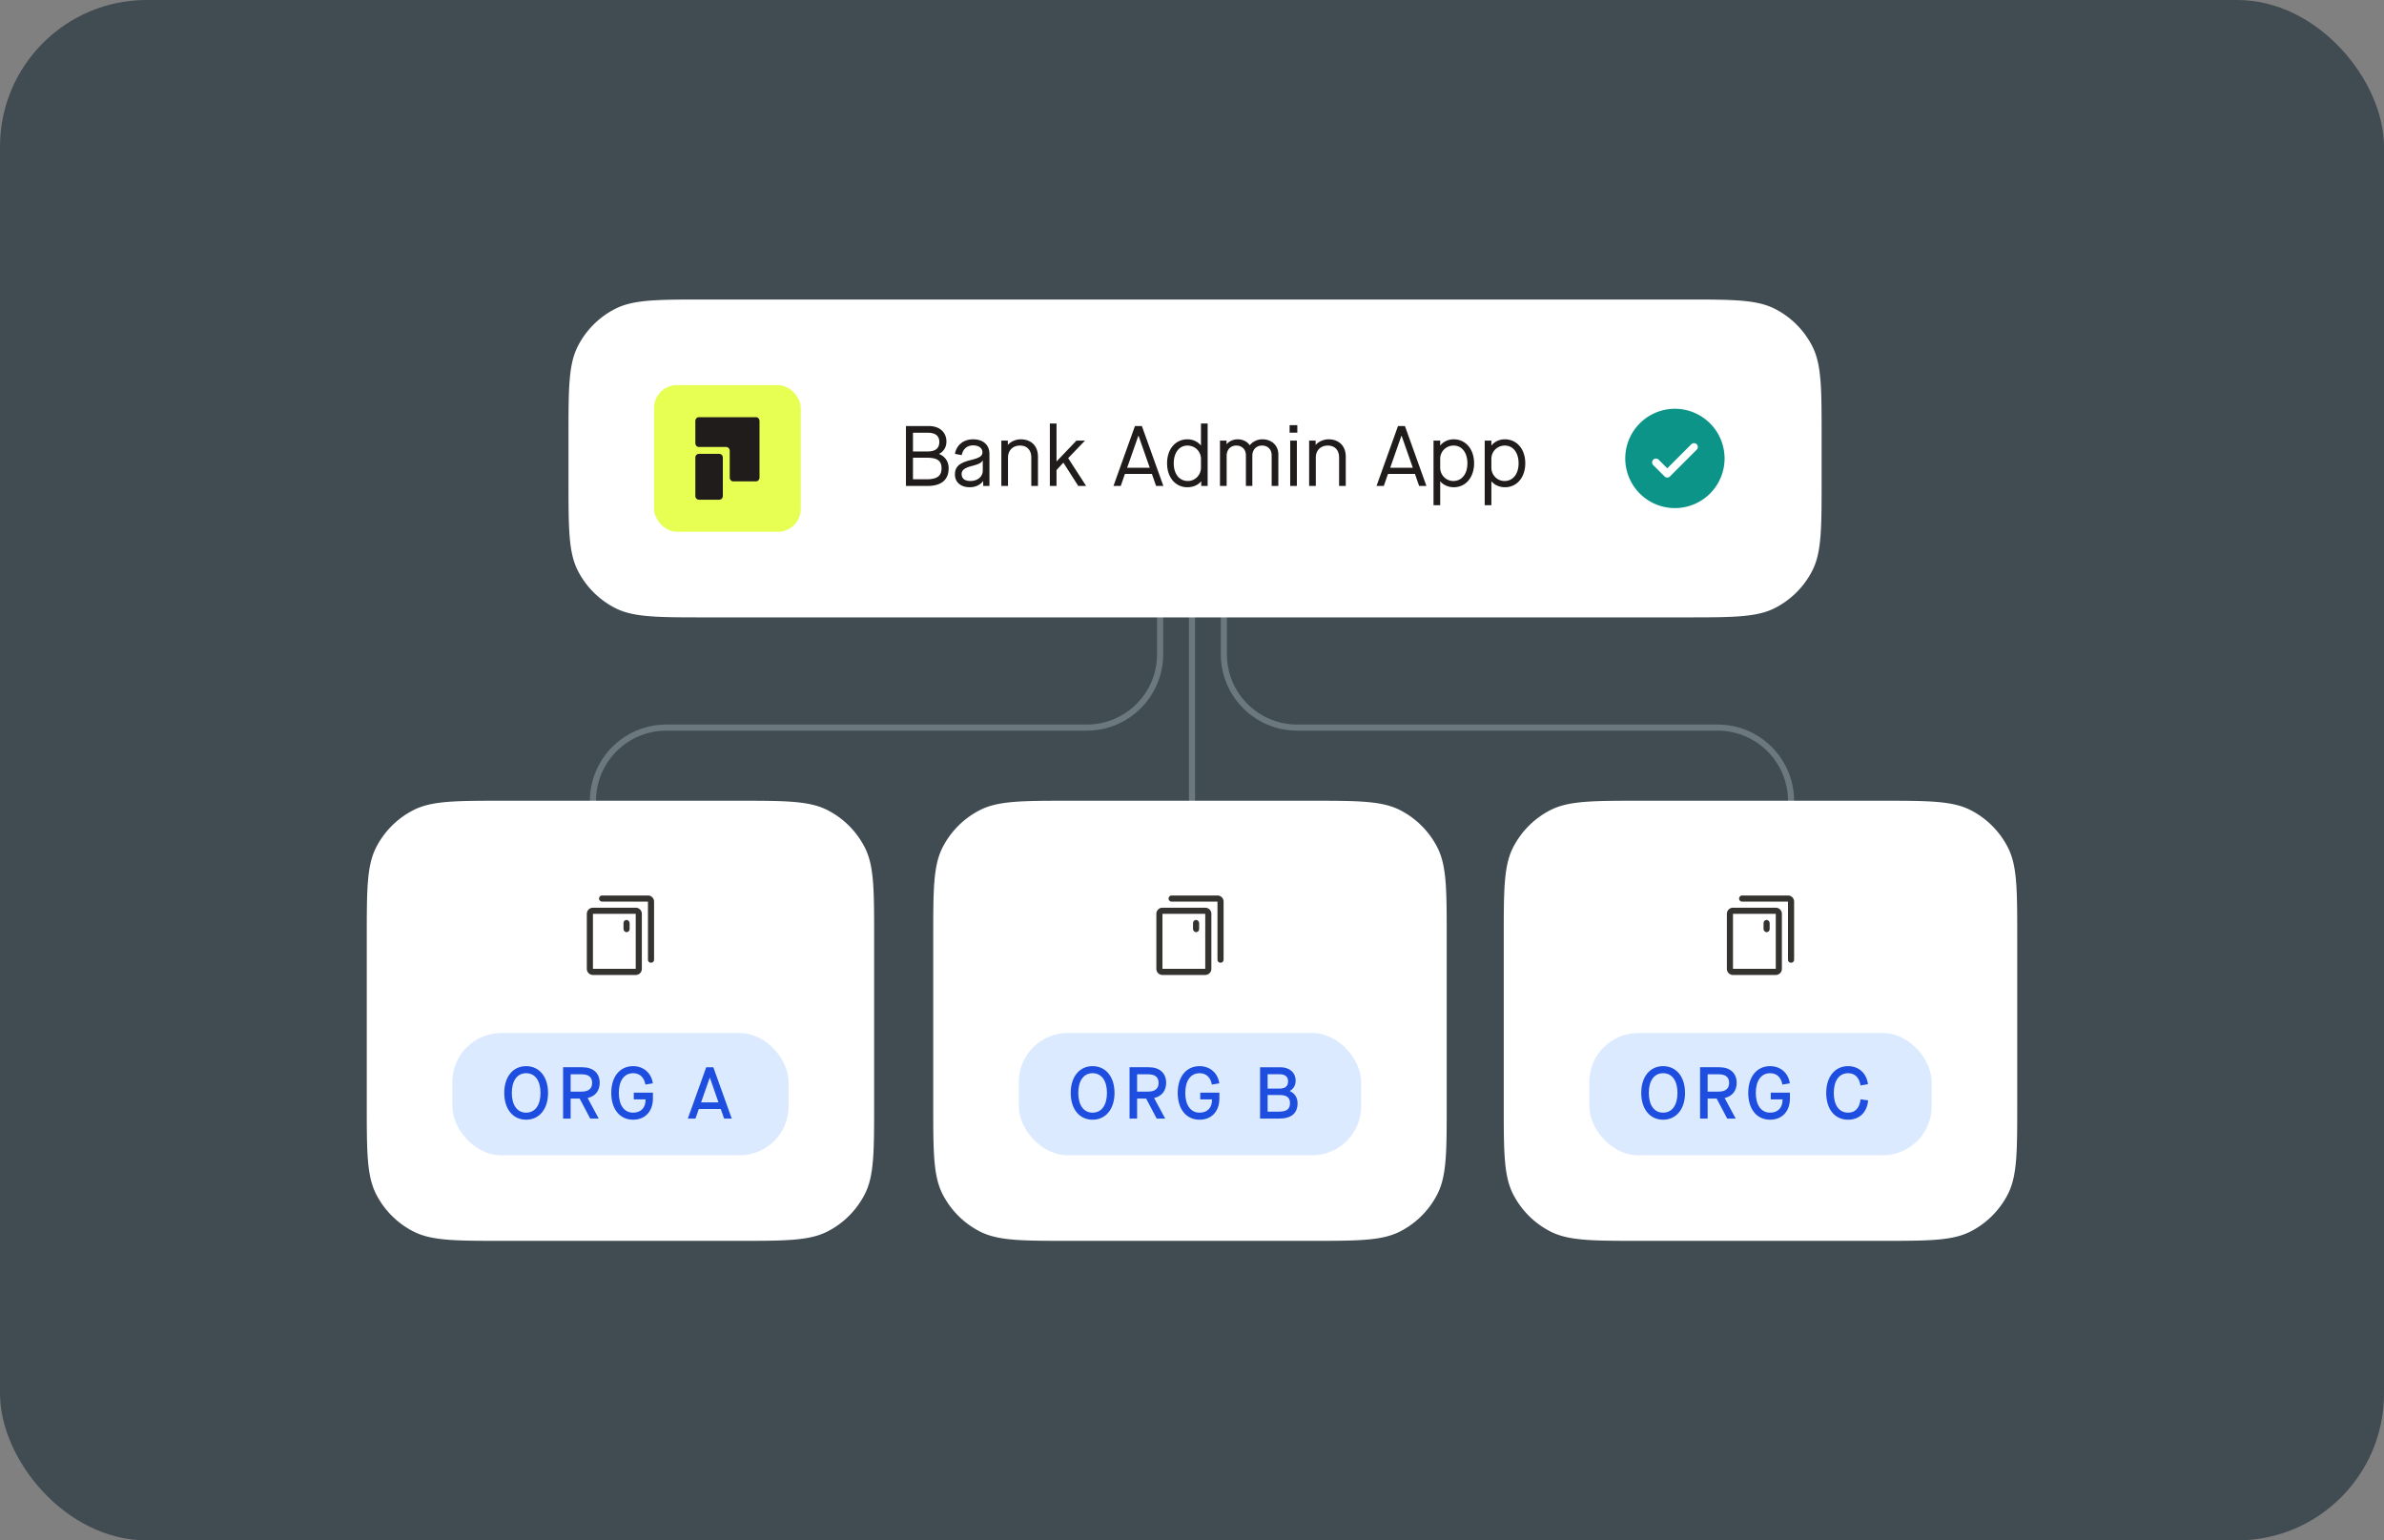 <svg fill="none" xmlns="http://www.w3.org/2000/svg" viewBox="0 0 390 252"><rect x="0" y="0" width="390" height="252" fill="#808080" stroke="none"/><rect width="390" height="252" rx="24" fill="#404C52"/><path d="M97 135v-3.966c0-6.628 5.373-12 12-12h68.784c6.627 0 12-5.373 12-12V97M292.996 135v-3.966c0-6.628-5.372-12-12-12h-68.783c-6.628 0-12-5.373-12-12V97M194.998 134.999V97.584" stroke="#6B787E" stroke-linecap="round" stroke-linejoin="round"/><path d="M93 71.4c0-7.84 0-11.761 1.526-14.756a14 14 0 0 1 6.118-6.118C103.639 49 107.559 49 115.4 49h160.2c7.841 0 11.761 0 14.756 1.526a14 14 0 0 1 6.118 6.118C298 59.64 298 63.56 298 71.4v7.2c0 7.84 0 11.761-1.526 14.756a14 14 0 0 1-6.118 6.118C287.361 101 283.441 101 275.6 101H115.4c-7.841 0-11.761 0-14.756-1.526a14 14 0 0 1-6.118-6.118C93 90.36 93 86.44 93 78.6v-7.2Z" fill="#fff"/><rect x="107" y="63" width="24" height="24" rx="3.75" fill="#E6FF52"/><path fill-rule="evenodd" clip-rule="evenodd" d="M123.667 68.25h-9.334a.56.56 0 0 0-.412.185.657.657 0 0 0-.171.447v3.61c0 .168.061.33.171.448a.56.56 0 0 0 .412.185h4.458c.155 0 .303.067.413.186.109.118.171.279.171.447v4.36c0 .167.061.328.171.447a.561.561 0 0 0 .412.185h3.709a.561.561 0 0 0 .412-.186.658.658 0 0 0 .171-.447v-9.235a.657.657 0 0 0-.171-.447.56.56 0 0 0-.412-.185Zm-5.417 12.89v-6.28a.597.597 0 0 0-.583-.61h-3.334a.597.597 0 0 0-.583.61v6.28c0 .337.261.61.583.61h3.334a.597.597 0 0 0 .583-.61Z" fill="#201C1C"/><path d="M151.746 79.5h-3.542v-9.8h3.766c1.722 0 2.856 1.008 2.856 2.534 0 .882-.42 1.61-1.19 2.016v.028c.98.392 1.554 1.246 1.554 2.324 0 1.89-1.19 2.898-3.444 2.898Zm-2.394-8.708v3.066h2.408c1.274 0 1.904-.518 1.904-1.568 0-.98-.644-1.498-1.904-1.498h-2.408Zm0 4.088v3.528h2.24c1.708 0 2.436-.546 2.436-1.806 0-1.218-.686-1.722-2.408-1.722h-2.268Zm9.306 4.83c-1.498 0-2.436-.812-2.436-2.1 0-1.26.742-1.904 2.604-2.352 1.428-.35 1.89-.658 1.89-1.26 0-.686-.602-1.134-1.526-1.134-.98 0-1.666.602-1.862 1.596l-1.106-.21c.252-1.456 1.414-2.38 2.968-2.38 1.666 0 2.674.924 2.674 2.408V79.5h-1.022v-.784h-.028c-.448.616-1.26.994-2.156.994Zm.084-1.022c1.19 0 2.03-.714 2.03-1.694v-1.666h-.028c-.154.364-.63.616-1.624.868-1.302.336-1.806.7-1.806 1.344 0 .742.504 1.148 1.428 1.148Zm6.159.812h-1.092v-7.42h1.064v.686h.028c.448-.532 1.288-.896 2.086-.896 1.722 0 2.814 1.106 2.814 2.828V79.5h-1.092v-4.662c0-1.204-.7-1.946-1.848-1.946-1.176 0-1.96.798-1.96 1.946V79.5Zm7.936 0h-1.092V69.28h1.092v6.188h.028l3.234-3.388h1.4l-2.758 2.87 2.94 4.55h-1.288l-2.422-3.794h-.028l-1.106 1.19V79.5Zm17.479 0h-1.19l-.686-1.974h-4.41l-.686 1.974h-1.19l3.514-9.8h1.134l3.514 9.8Zm-4.088-8.218-1.834 5.236h3.696l-1.834-5.236h-.028Zm8.014 8.428c-1.946 0-3.318-1.596-3.318-3.92s1.372-3.92 3.332-3.92c.924 0 1.708.406 2.184.994h.028V69.28h1.092V79.5h-1.05v-.742h-.028c-.49.602-1.316.952-2.24.952Zm.084-1.022c1.176 0 2.142-.966 2.142-2.184v-1.442c0-1.204-.966-2.17-2.212-2.17-1.33 0-2.24 1.148-2.24 2.898 0 1.75.91 2.898 2.31 2.898Zm6.343.812h-1.092v-7.42h1.078v.574h.028c.392-.49 1.106-.784 1.806-.784.84 0 1.568.392 1.946.952h.028a2.65 2.65 0 0 1 2.072-.952c1.414 0 2.59.938 2.59 2.464V79.5h-1.092v-5.026c0-.952-.644-1.582-1.568-1.582-.966 0-1.596.686-1.596 1.68V79.5h-1.05v-5.026c0-.952-.658-1.582-1.568-1.582-.966 0-1.582.686-1.582 1.694V79.5Zm11.56-8.722h-1.26V69.56h1.26v1.218Zm-.07 8.722h-1.092v-7.42h1.092v7.42Zm3.096 0h-1.092v-7.42h1.064v.686h.028c.448-.532 1.288-.896 2.086-.896 1.722 0 2.814 1.106 2.814 2.828V79.5h-1.092v-4.662c0-1.204-.7-1.946-1.848-1.946-1.176 0-1.96.798-1.96 1.946V79.5Zm18.095 0h-1.19l-.686-1.974h-4.41l-.686 1.974h-1.19l3.514-9.8h1.134l3.514 9.8Zm-4.088-8.218-1.834 5.236h3.696l-1.834-5.236h-.028Zm6.341 11.368h-1.092V72.08h1.092v.784h.028c.476-.588 1.26-.994 2.17-.994 1.96 0 3.346 1.596 3.346 3.92s-1.386 3.92-3.318 3.92c-.924 0-1.736-.392-2.198-.952h-.028v3.892Zm2.142-3.962c1.4 0 2.31-1.148 2.31-2.898 0-1.75-.91-2.898-2.254-2.898-1.232 0-2.198.966-2.198 2.17v1.442c0 1.218.966 2.184 2.142 2.184Zm6.231 3.962h-1.092V72.08h1.092v.784h.028c.476-.588 1.26-.994 2.17-.994 1.96 0 3.346 1.596 3.346 3.92s-1.386 3.92-3.318 3.92c-.924 0-1.736-.392-2.198-.952h-.028v3.892Zm2.142-3.962c1.4 0 2.31-1.148 2.31-2.898 0-1.75-.91-2.898-2.254-2.898-1.232 0-2.198.966-2.198 2.17v1.442c0 1.218.966 2.184 2.142 2.184Z" fill="#201C1C"/><path d="M274 66.875A8.124 8.124 0 1 0 282.125 75 8.133 8.133 0 0 0 274 66.875Zm3.567 6.692-4.375 4.375a.625.625 0 0 1-.884 0l-1.875-1.875a.626.626 0 0 1 .884-.884l1.433 1.433 3.933-3.933a.623.623 0 0 1 .884 0 .633.633 0 0 1 0 .884Z" fill="#0D9488"/><path d="M60 153.4c0-7.841 0-11.761 1.526-14.756a14 14 0 0 1 6.118-6.118C70.64 131 74.56 131 82.4 131h38.2c7.841 0 11.761 0 14.756 1.526a14 14 0 0 1 6.118 6.118C143 141.639 143 145.559 143 153.4v27.2c0 7.841 0 11.761-1.526 14.756a14 14 0 0 1-6.118 6.118C132.361 203 128.441 203 120.6 203H82.4c-7.84 0-11.761 0-14.756-1.526a14 14 0 0 1-6.118-6.118C60 192.361 60 188.441 60 180.6v-27.2Z" fill="#fff"/><path d="M105 149.5v9a.997.997 0 0 1-1 1h-7a.998.998 0 0 1-1-1v-9a1 1 0 0 1 1-1h7a.997.997 0 0 1 1 1Zm-8 0v9h7v-9h-7Zm9-3h-7.5a.503.503 0 0 0-.5.5.501.501 0 0 0 .5.5h7.5v9.5c0 .133.053.26.146.354a.504.504 0 0 0 .708 0A.504.504 0 0 0 107 157v-9.5a.997.997 0 0 0-1-1Z" fill="#343330"/><rect x="102" y="150.5" width="1" height="2" rx=".5" fill="#343330"/><g clip-path="url(#a)"><rect x="74" y="169" width="55" height="20" rx="8" fill="#DBEAFE"/><path d="M86.068 183.18c-2.16 0-3.576-1.74-3.576-4.38 0-2.64 1.416-4.38 3.576-4.38s3.588 1.74 3.588 4.38c0 2.64-1.428 4.38-3.588 4.38Zm0-1.152c1.464 0 2.352-1.224 2.352-3.228 0-2.004-.888-3.228-2.352-3.228-1.452 0-2.34 1.224-2.34 3.228 0 2.004.888 3.228 2.34 3.228Zm10.069-2.4v.012l1.811 3.36h-1.391l-1.728-3.276h-1.476V183h-1.236v-8.4h3.167c1.752 0 2.82.96 2.82 2.556 0 1.296-.731 2.196-1.968 2.472Zm-2.784-3.876v2.832h1.812c1.115 0 1.703-.492 1.703-1.428 0-.936-.575-1.404-1.703-1.404h-1.813Zm10.219 7.428c-2.172 0-3.576-1.716-3.576-4.38 0-2.664 1.404-4.38 3.576-4.38 1.704 0 2.988 1.116 3.228 2.808l-1.212.204c-.228-1.2-.936-1.86-2.016-1.86-1.452 0-2.34 1.224-2.34 3.228 0 2.004.888 3.228 2.34 3.228 1.296 0 2.064-.828 2.04-2.172h-1.932v-1.104h3.132v.948c0 2.112-1.272 3.48-3.24 3.48Zm16.136-.18h-1.248l-.552-1.572h-3.588l-.552 1.572h-1.248l3.012-8.4h1.164l3.012 8.4Zm-3.6-6.696-1.416 4.044h2.844l-1.404-4.044h-.024Z" fill="#1D4EDF"/></g><path d="M152.668 153.4c0-7.841 0-11.761 1.526-14.756a14 14 0 0 1 6.118-6.118C163.307 131 167.227 131 175.068 131h39.2c7.841 0 11.761 0 14.756 1.526a14 14 0 0 1 6.118 6.118c1.526 2.995 1.526 6.915 1.526 14.756v27.2c0 7.841 0 11.761-1.526 14.756a14 14 0 0 1-6.118 6.118C226.029 203 222.109 203 214.268 203h-39.2c-7.841 0-11.761 0-14.756-1.526a14 14 0 0 1-6.118-6.118c-1.526-2.995-1.526-6.915-1.526-14.756v-27.2Z" fill="#fff"/><path d="M198.168 149.5v9a.997.997 0 0 1-1 1h-7a.997.997 0 0 1-1-1v-9a.997.997 0 0 1 1-1h7a.997.997 0 0 1 1 1Zm-8 0v9h7v-9h-7Zm9-3h-7.5a.504.504 0 0 0-.354.146.504.504 0 0 0 0 .708.504.504 0 0 0 .354.146h7.5v9.5c0 .133.053.26.146.354a.504.504 0 0 0 .708 0 .504.504 0 0 0 .146-.354v-9.5a.997.997 0 0 0-1-1Z" fill="#343330"/><rect x="195.168" y="150.5" width="1" height="2" rx=".5" fill="#343330"/><g clip-path="url(#b)"><rect x="166.668" y="169" width="56" height="20" rx="8" fill="#DBEAFE"/><path d="M178.736 183.18c-2.16 0-3.576-1.74-3.576-4.38 0-2.64 1.416-4.38 3.576-4.38s3.588 1.74 3.588 4.38c0 2.64-1.428 4.38-3.588 4.38Zm0-1.152c1.464 0 2.352-1.224 2.352-3.228 0-2.004-.888-3.228-2.352-3.228-1.452 0-2.34 1.224-2.34 3.228 0 2.004.888 3.228 2.34 3.228Zm10.069-2.4v.012l1.812 3.36h-1.392l-1.728-3.276h-1.476V183h-1.236v-8.4h3.168c1.752 0 2.82.96 2.82 2.556 0 1.296-.732 2.196-1.968 2.472Zm-2.784-3.876v2.832h1.812c1.116 0 1.704-.492 1.704-1.428 0-.936-.576-1.404-1.704-1.404h-1.812Zm10.219 7.428c-2.172 0-3.576-1.716-3.576-4.38 0-2.664 1.404-4.38 3.576-4.38 1.704 0 2.988 1.116 3.228 2.808l-1.212.204c-.228-1.2-.936-1.86-2.016-1.86-1.452 0-2.34 1.224-2.34 3.228 0 2.004.888 3.228 2.34 3.228 1.296 0 2.064-.828 2.04-2.172h-1.932v-1.104h3.132v.948c0 2.112-1.272 3.48-3.24 3.48Zm13.004-.18h-3.108v-8.4h3.36c1.464 0 2.46.888 2.46 2.196 0 .744-.348 1.344-.96 1.68v.024c.804.348 1.272 1.068 1.272 1.98 0 1.656-1.032 2.52-3.024 2.52Zm-1.872-7.26v2.352h1.92c.96 0 1.428-.396 1.428-1.188 0-.768-.492-1.164-1.428-1.164h-1.92Zm0 3.396v2.724h1.872c1.248 0 1.788-.42 1.788-1.392 0-.924-.528-1.332-1.764-1.332h-1.896Z" fill="#1D4EDF"/></g><path d="M246 153.4c0-7.841 0-11.761 1.526-14.756a14 14 0 0 1 6.118-6.118C256.639 131 260.559 131 268.4 131h39.2c7.841 0 11.761 0 14.756 1.526a14 14 0 0 1 6.118 6.118C330 141.639 330 145.559 330 153.4v27.2c0 7.841 0 11.761-1.526 14.756a14 14 0 0 1-6.118 6.118C319.361 203 315.441 203 307.6 203h-39.2c-7.841 0-11.761 0-14.756-1.526a14 14 0 0 1-6.118-6.118C246 192.361 246 188.441 246 180.6v-27.2Z" fill="#fff"/><path d="M291.5 149.5v9a.997.997 0 0 1-1 1h-7a.997.997 0 0 1-1-1v-9a.997.997 0 0 1 1-1h7a.997.997 0 0 1 1 1Zm-8 0v9h7v-9h-7Zm9-3H285a.504.504 0 0 0-.354.146.504.504 0 0 0 0 .708.504.504 0 0 0 .354.146h7.5v9.5c0 .133.053.26.146.354a.504.504 0 0 0 .708 0 .504.504 0 0 0 .146-.354v-9.5a.997.997 0 0 0-1-1Z" fill="#343330"/><rect x="288.5" y="150.5" width="1" height="2" rx=".5" fill="#343330"/><g clip-path="url(#c)"><rect x="260" y="169" width="56" height="20" rx="8" fill="#DBEAFE"/><path d="M272.068 183.18c-2.16 0-3.576-1.74-3.576-4.38 0-2.64 1.416-4.38 3.576-4.38s3.588 1.74 3.588 4.38c0 2.64-1.428 4.38-3.588 4.38Zm0-1.152c1.464 0 2.352-1.224 2.352-3.228 0-2.004-.888-3.228-2.352-3.228-1.452 0-2.34 1.224-2.34 3.228 0 2.004.888 3.228 2.34 3.228Zm10.069-2.4v.012l1.812 3.36h-1.392l-1.728-3.276h-1.476V183h-1.236v-8.4h3.168c1.752 0 2.82.96 2.82 2.556 0 1.296-.732 2.196-1.968 2.472Zm-2.784-3.876v2.832h1.812c1.116 0 1.704-.492 1.704-1.428 0-.936-.576-1.404-1.704-1.404h-1.812Zm10.219 7.428c-2.172 0-3.576-1.716-3.576-4.38 0-2.664 1.404-4.38 3.576-4.38 1.704 0 2.988 1.116 3.228 2.808l-1.212.204c-.228-1.2-.936-1.86-2.016-1.86-1.452 0-2.34 1.224-2.34 3.228 0 2.004.888 3.228 2.34 3.228 1.296 0 2.064-.828 2.04-2.172h-1.932v-1.104h3.132v.948c0 2.112-1.272 3.48-3.24 3.48Zm12.758 0c-2.172 0-3.576-1.716-3.576-4.38 0-2.64 1.416-4.38 3.576-4.38 1.752 0 3.024 1.164 3.252 2.952l-1.212.204c-.228-1.308-.924-2.004-2.04-2.004-1.452 0-2.34 1.224-2.34 3.228 0 2.016.876 3.228 2.34 3.228 1.176 0 1.872-.744 2.04-2.184l1.236.18c-.168 1.944-1.416 3.156-3.276 3.156Z" fill="#1D4EDF"/></g><defs><clipPath id="a"><rect x="74" y="169" width="55" height="20" rx="8" fill="#fff"/></clipPath><clipPath id="b"><rect x="166.668" y="169" width="56" height="20" rx="8" fill="#fff"/></clipPath><clipPath id="c"><rect x="260" y="169" width="56" height="20" rx="8" fill="#fff"/></clipPath></defs></svg>